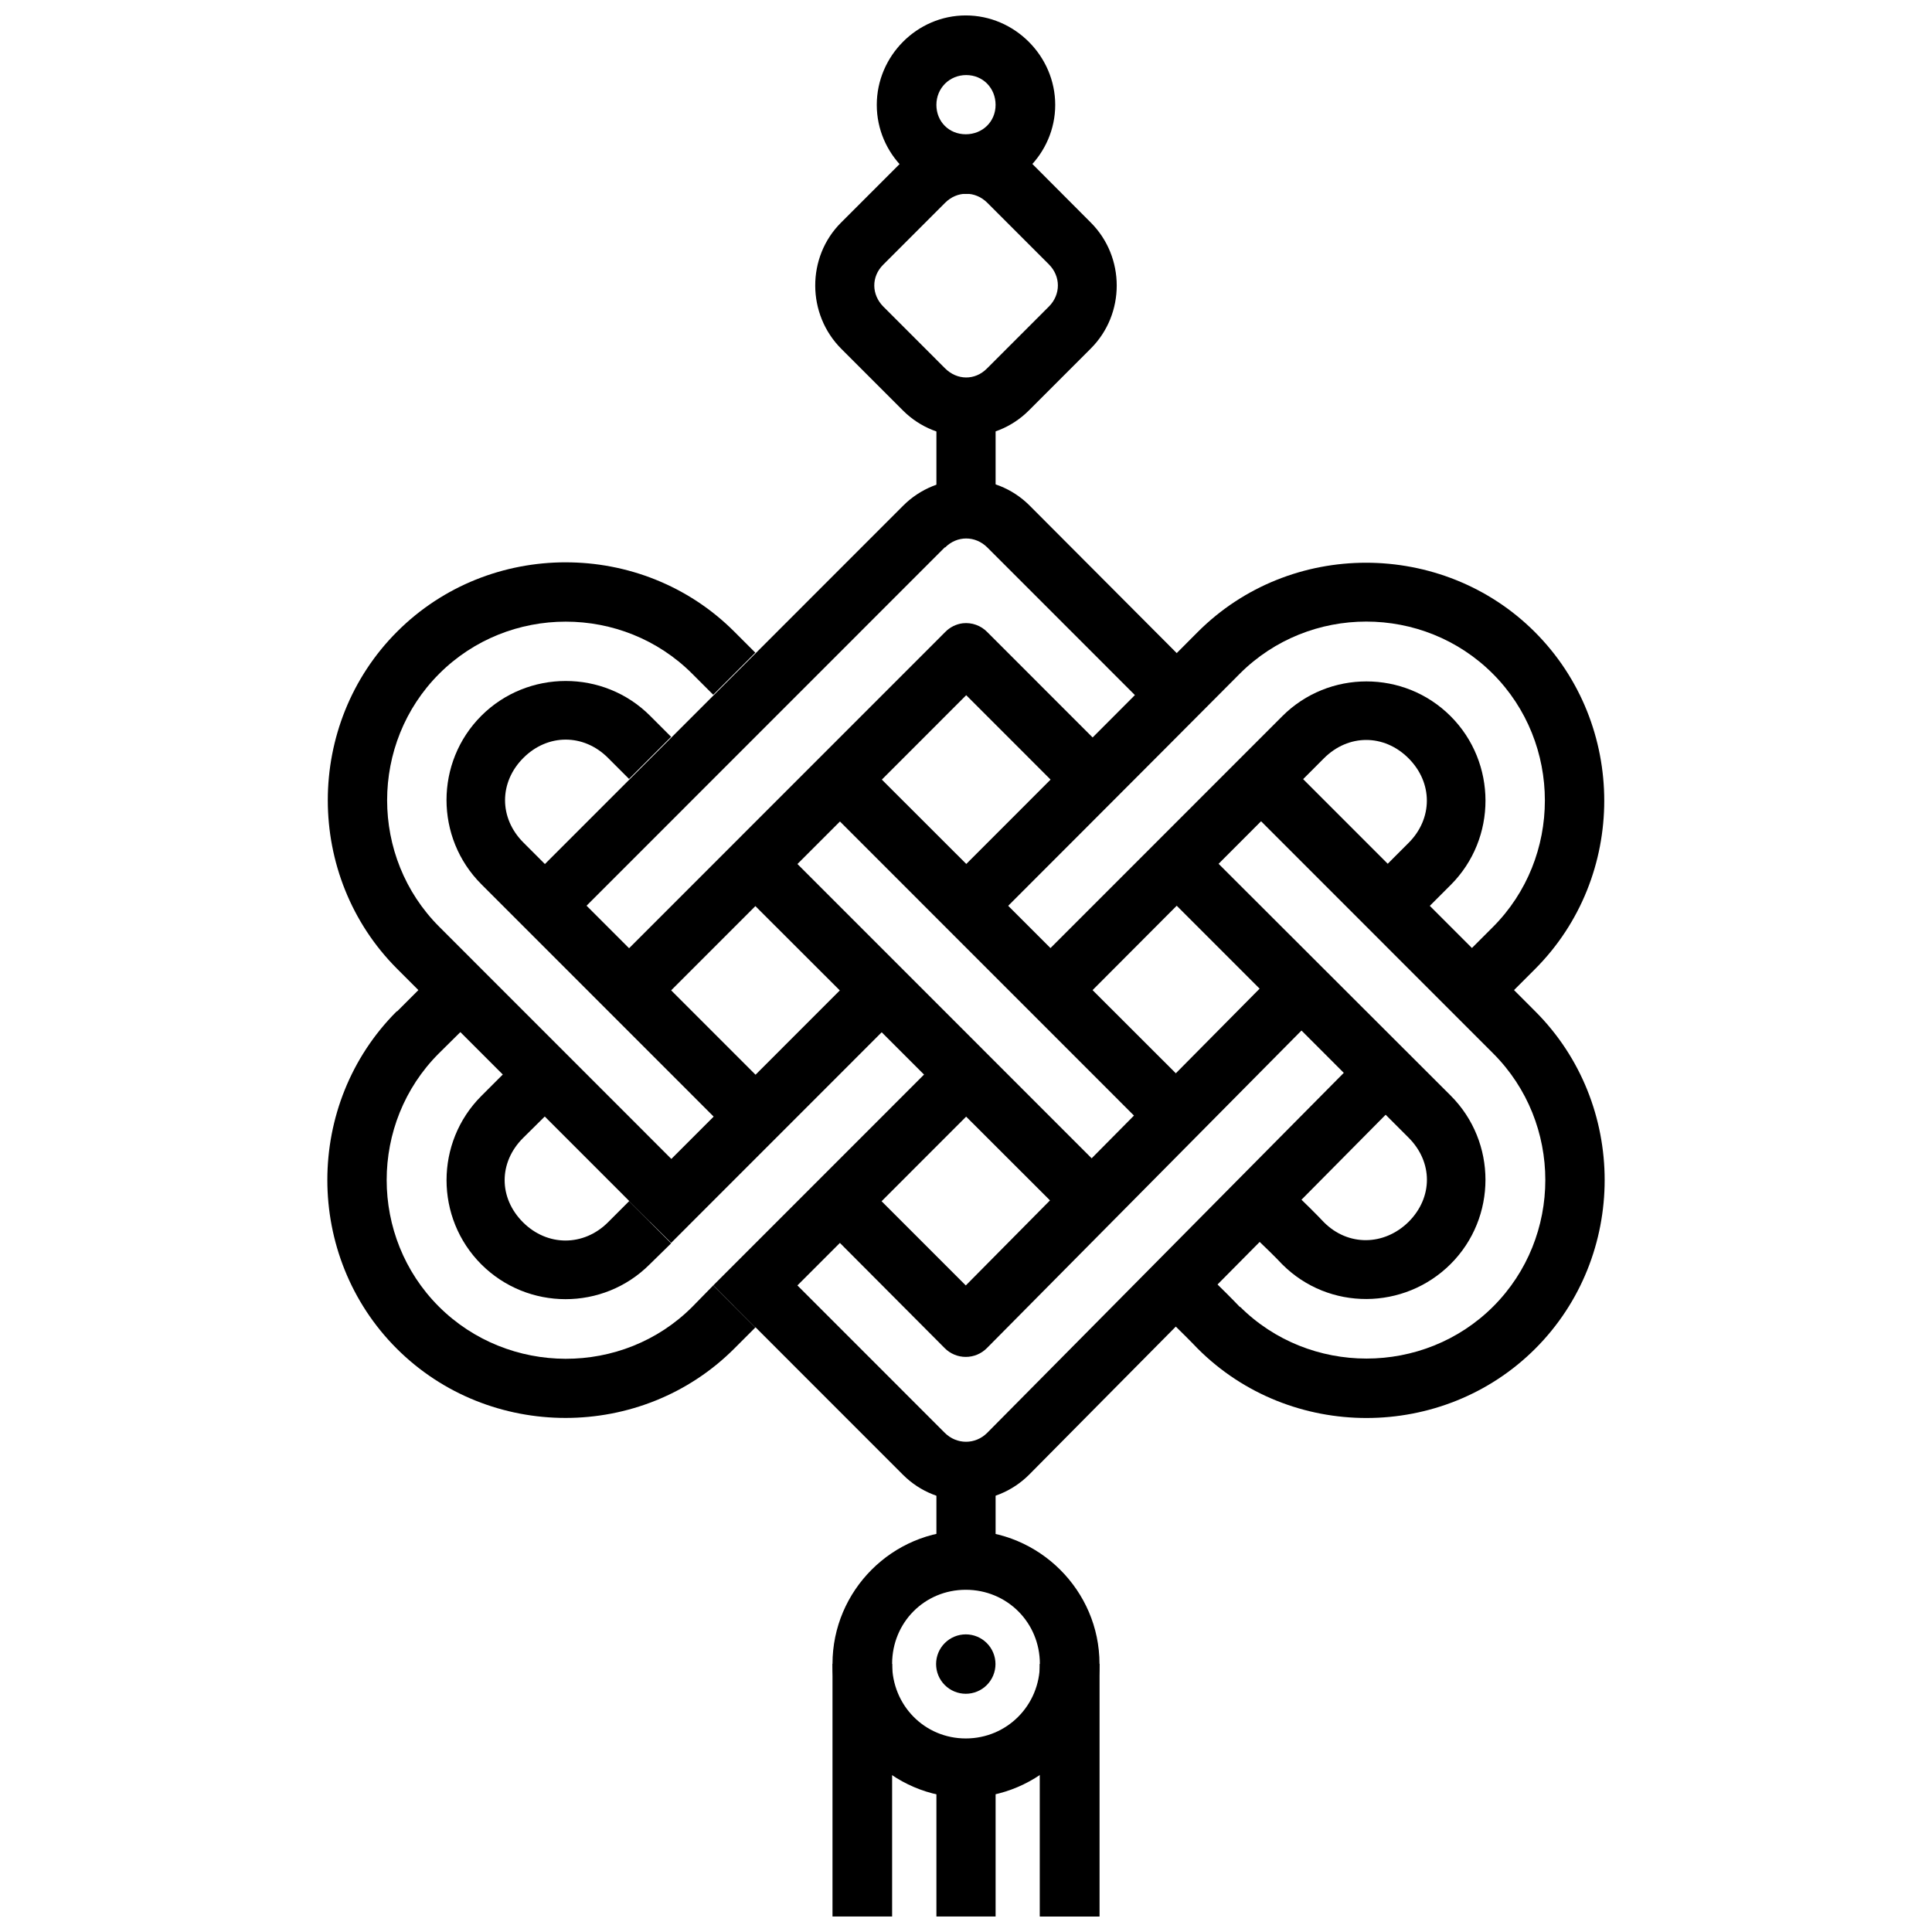 <?xml version="1.0" encoding="UTF-8"?>
<!-- Uploaded to: ICON Repo, www.svgrepo.com, Generator: ICON Repo Mixer Tools -->
<svg width="800px" height="800px" version="1.1" viewBox="144 144 512 512" xmlns="http://www.w3.org/2000/svg">
 <defs>
  <clipPath id="d">
   <path d="m376 148.09h48v47.906h-48z"/>
  </clipPath>
  <clipPath id="c">
   <path d="m392 612h16v39.902h-16z"/>
  </clipPath>
  <clipPath id="b">
   <path d="m419 584h17v67.902h-17z"/>
  </clipPath>
  <clipPath id="a">
   <path d="m364 584h17v67.902h-17z"/>
  </clipPath>
 </defs>
 <path d="m433.08 202.99c9.152 9.156 9.152 24.211 0 33.363l-16.43 16.434c-9.152 9.156-24.203 9.156-33.355 0l-16.348-16.352c-9.152-9.156-9.234-24.293-0.059-33.445l16.43-16.434c9.152-9.156 24.285-9.074 33.438 0.059zm-11.09 11.094-16.348-16.352c-3.176-3.176-7.992-3.184-11.172 0l-16.43 16.434c-3.176 3.176-3.098 7.914 0.059 11.094l16.348 16.352c3.176 3.176 7.91 3.262 11.09 0.059l16.43-16.434c3.176-3.184 3.176-7.996 0-11.176z"/>
 <g clip-path="url(#d)">
  <path d="m399.94 148.09c12.945 0 23.703 10.758 23.703 23.707s-10.754 23.594-23.703 23.59c-12.945 0-23.586-10.645-23.586-23.59 0-12.949 10.641-23.707 23.586-23.707zm0.117 15.805c-4.438 0-7.902 3.465-7.902 7.902s3.344 7.785 7.785 7.785c4.438 0 7.902-3.344 7.902-7.785 0-4.438-3.344-7.902-7.785-7.902z"/>
 </g>
 <path d="m416.79 277.91c-9.211-9.148-24.312-9.07-33.461 0.117l-100.5 100.53 11.039 11.039 100.5-100.53-0.004 0.004h0.121c3.148-3.16 7.981-3.152 11.152 0l44.73 44.742 11.039-11.156zm-17.66 31.262c-1.77 0.227-3.406 1.047-4.648 2.328l-89.348 89.371 11.152 11.156 83.77-83.793 27.883 27.891 11.152-11.156-33.461-33.469h0.008c-1.695-1.738-4.098-2.598-6.508-2.328zm84.699 35.793-11.152 11.156 67.039 67.059c18.41 18.418 18.41 48.641 0 67.055-18.406 18.395-48.758 18.402-67.156 0l0.117 0.238c-4.141-4.375-11.969-11.855-11.969-11.855l-10.805 11.391s7.977 7.672 11.387 11.273c0.039 0.039 0.078 0.082 0.121 0.121 24.52 24.527 64.957 24.488 89.461 0 24.504-24.512 24.504-64.859 0-89.371zm-22.422 22.43-11.039 11.156 66.922 66.941c6.477 6.481 6.481 15.832 0 22.312-6.473 6.363-16.012 6.531-22.422 0.117-4.32-4.586-11.969-11.738-11.969-11.738l-10.688 11.621s8.16 7.582 11.387 11.039l-0.004 0.008c0.078 0.078 0.156 0.16 0.238 0.234 12.324 12.328 32.32 12.152 44.613-0.117 12.293-12.297 12.293-32.332 0-44.625z"/>
 <path d="m506.02 293.13c-16.195 0-32.363 6.106-44.613 18.363-22.238 22.375-66.922 67.059-66.922 67.059l11.152 11.039s44.633-44.629 66.922-67.055c18.41-18.414 48.629-18.414 67.039 0 18.41 18.418 18.418 48.77 0 67.172l-11.152 11.156 11.152 11.156 11.152-11.156c24.543-24.523 24.504-64.859 0-89.371-12.25-12.254-28.535-18.363-44.73-18.363z"/>
 <path d="m483.82 333.8c-22.348 22.344-67.039 67.059-67.039 67.059l11.152 11.156s44.59-44.73 66.922-67.059c6.477-6.481 15.945-6.481 22.422 0 6.481 6.481 6.465 15.98 0 22.43l-11.152 11.156 11.152 11.156 11.152-11.156c12.352-12.324 12.289-32.449 0-44.742-12.289-12.293-32.324-12.293-44.613 0z"/>
 <path d="m349.75 367.39-11.152 11.156 89.348 89.254 11.152-11.039z"/>
 <path d="m372.17 400.86-61.461 61.477 11.152 11.039 61.344-61.363zm22.309 22.312-61.461 61.477 11.152 11.156 61.461-61.477z"/>
 <path d="m260.4 400.86-11.152 11.156h-0.121c-24.504 24.512-24.504 64.859 0 89.371 24.504 24.488 64.945 24.527 89.461 0l5.574-5.574-11.152-11.156-5.574 5.695c-18.395 18.402-48.746 18.277-67.156-0.117-18.41-18.414-18.41-48.641 0-67.055l11.27-11.156zm22.426 22.312-11.27 11.273c-12.289 12.293-12.289 32.332 0 44.625 12.293 12.27 32.293 12.328 44.613 0l5.691-5.574-11.152-11.156-5.574 5.574c-6.445 6.445-16.066 6.461-22.539 0-6.477-6.481-6.477-15.832 0-22.312l11.27-11.156z"/>
 <path d="m293.86 293.02c-16.215 0.02-32.363 6.117-44.613 18.363-24.504 24.512-24.504 64.859 0 89.371l67.039 67.059 11.152-11.156-67.039-67.059c-18.41-18.414-18.41-48.641 0-67.055 18.41-18.395 48.645-18.402 67.039 0l5.574 5.574 11.152-11.156-5.574-5.574c-12.258-12.262-28.516-18.383-44.73-18.363zm-22.309 40.676c-12.293 12.297-12.293 32.332 0 44.625l67.039 67.055 11.152-11.039-67.039-67.059c-6.477-6.481-6.481-15.949 0-22.43 6.473-6.461 15.977-6.449 22.426 0l5.574 5.574 11.152-11.156-5.574-5.574c-12.324-12.328-32.438-12.27-44.73 0zm211.46 67.055-83.07 83.906-27.883-27.891-11.039 11.039 33.344 33.469v0.004c1.477 1.484 3.484 2.316 5.578 2.316s4.098-0.832 5.578-2.316l88.648-89.488zm22.309 22.312-99.688 100.64c-3.152 3.176-8.09 3.172-11.27 0l-44.613-44.625-11.152 11.039 44.73 44.742c9.203 9.176 24.316 9.098 33.461-0.117l99.688-100.64z"/>
 <path d="m372.05 344.96-11.039 11.156 89.348 89.371 11.152-11.156z"/>
 <path d="m392.16 250.48v31.496h15.684v-31.496z"/>
 <path d="m392.16 529.86v23.707h15.684v-23.707z"/>
 <path d="m399.94 549.62c19.445 0 35.438 15.867 35.438 35.328 0 19.461-15.988 35.445-35.438 35.445-19.445 0-35.32-15.984-35.32-35.445 0-19.461 15.875-35.328 35.32-35.328zm0 15.688c-10.926 0-19.52 8.676-19.52 19.641 0 10.965 8.59 19.758 19.52 19.758 10.926 0 19.637-8.789 19.637-19.758 0-10.965-8.707-19.641-19.637-19.641z"/>
 <g clip-path="url(#c)">
  <path d="m392.16 612.61v39.281h15.684v-39.281z"/>
 </g>
 <g clip-path="url(#b)">
  <path d="m419.62 584.96v66.941h15.684v-66.941z"/>
  <path d="m419.57 584.95v66.941h15.801v-66.941z"/>
 </g>
 <g clip-path="url(#a)">
  <path d="m364.62 584.95v66.941h15.801v-66.941z"/>
 </g>
 <path d="m394.38 579.43c-3.074 3.074-3.074 8.059 0 11.133 1.477 1.473 3.477 2.305 5.566 2.305 2.086 0 4.086-0.828 5.562-2.305 1.477-1.477 2.305-3.481 2.305-5.566 0-2.09-0.828-4.09-2.305-5.566-1.477-1.477-3.477-2.305-5.562-2.305-2.09 0-4.09 0.828-5.566 2.305z"/>
</svg>